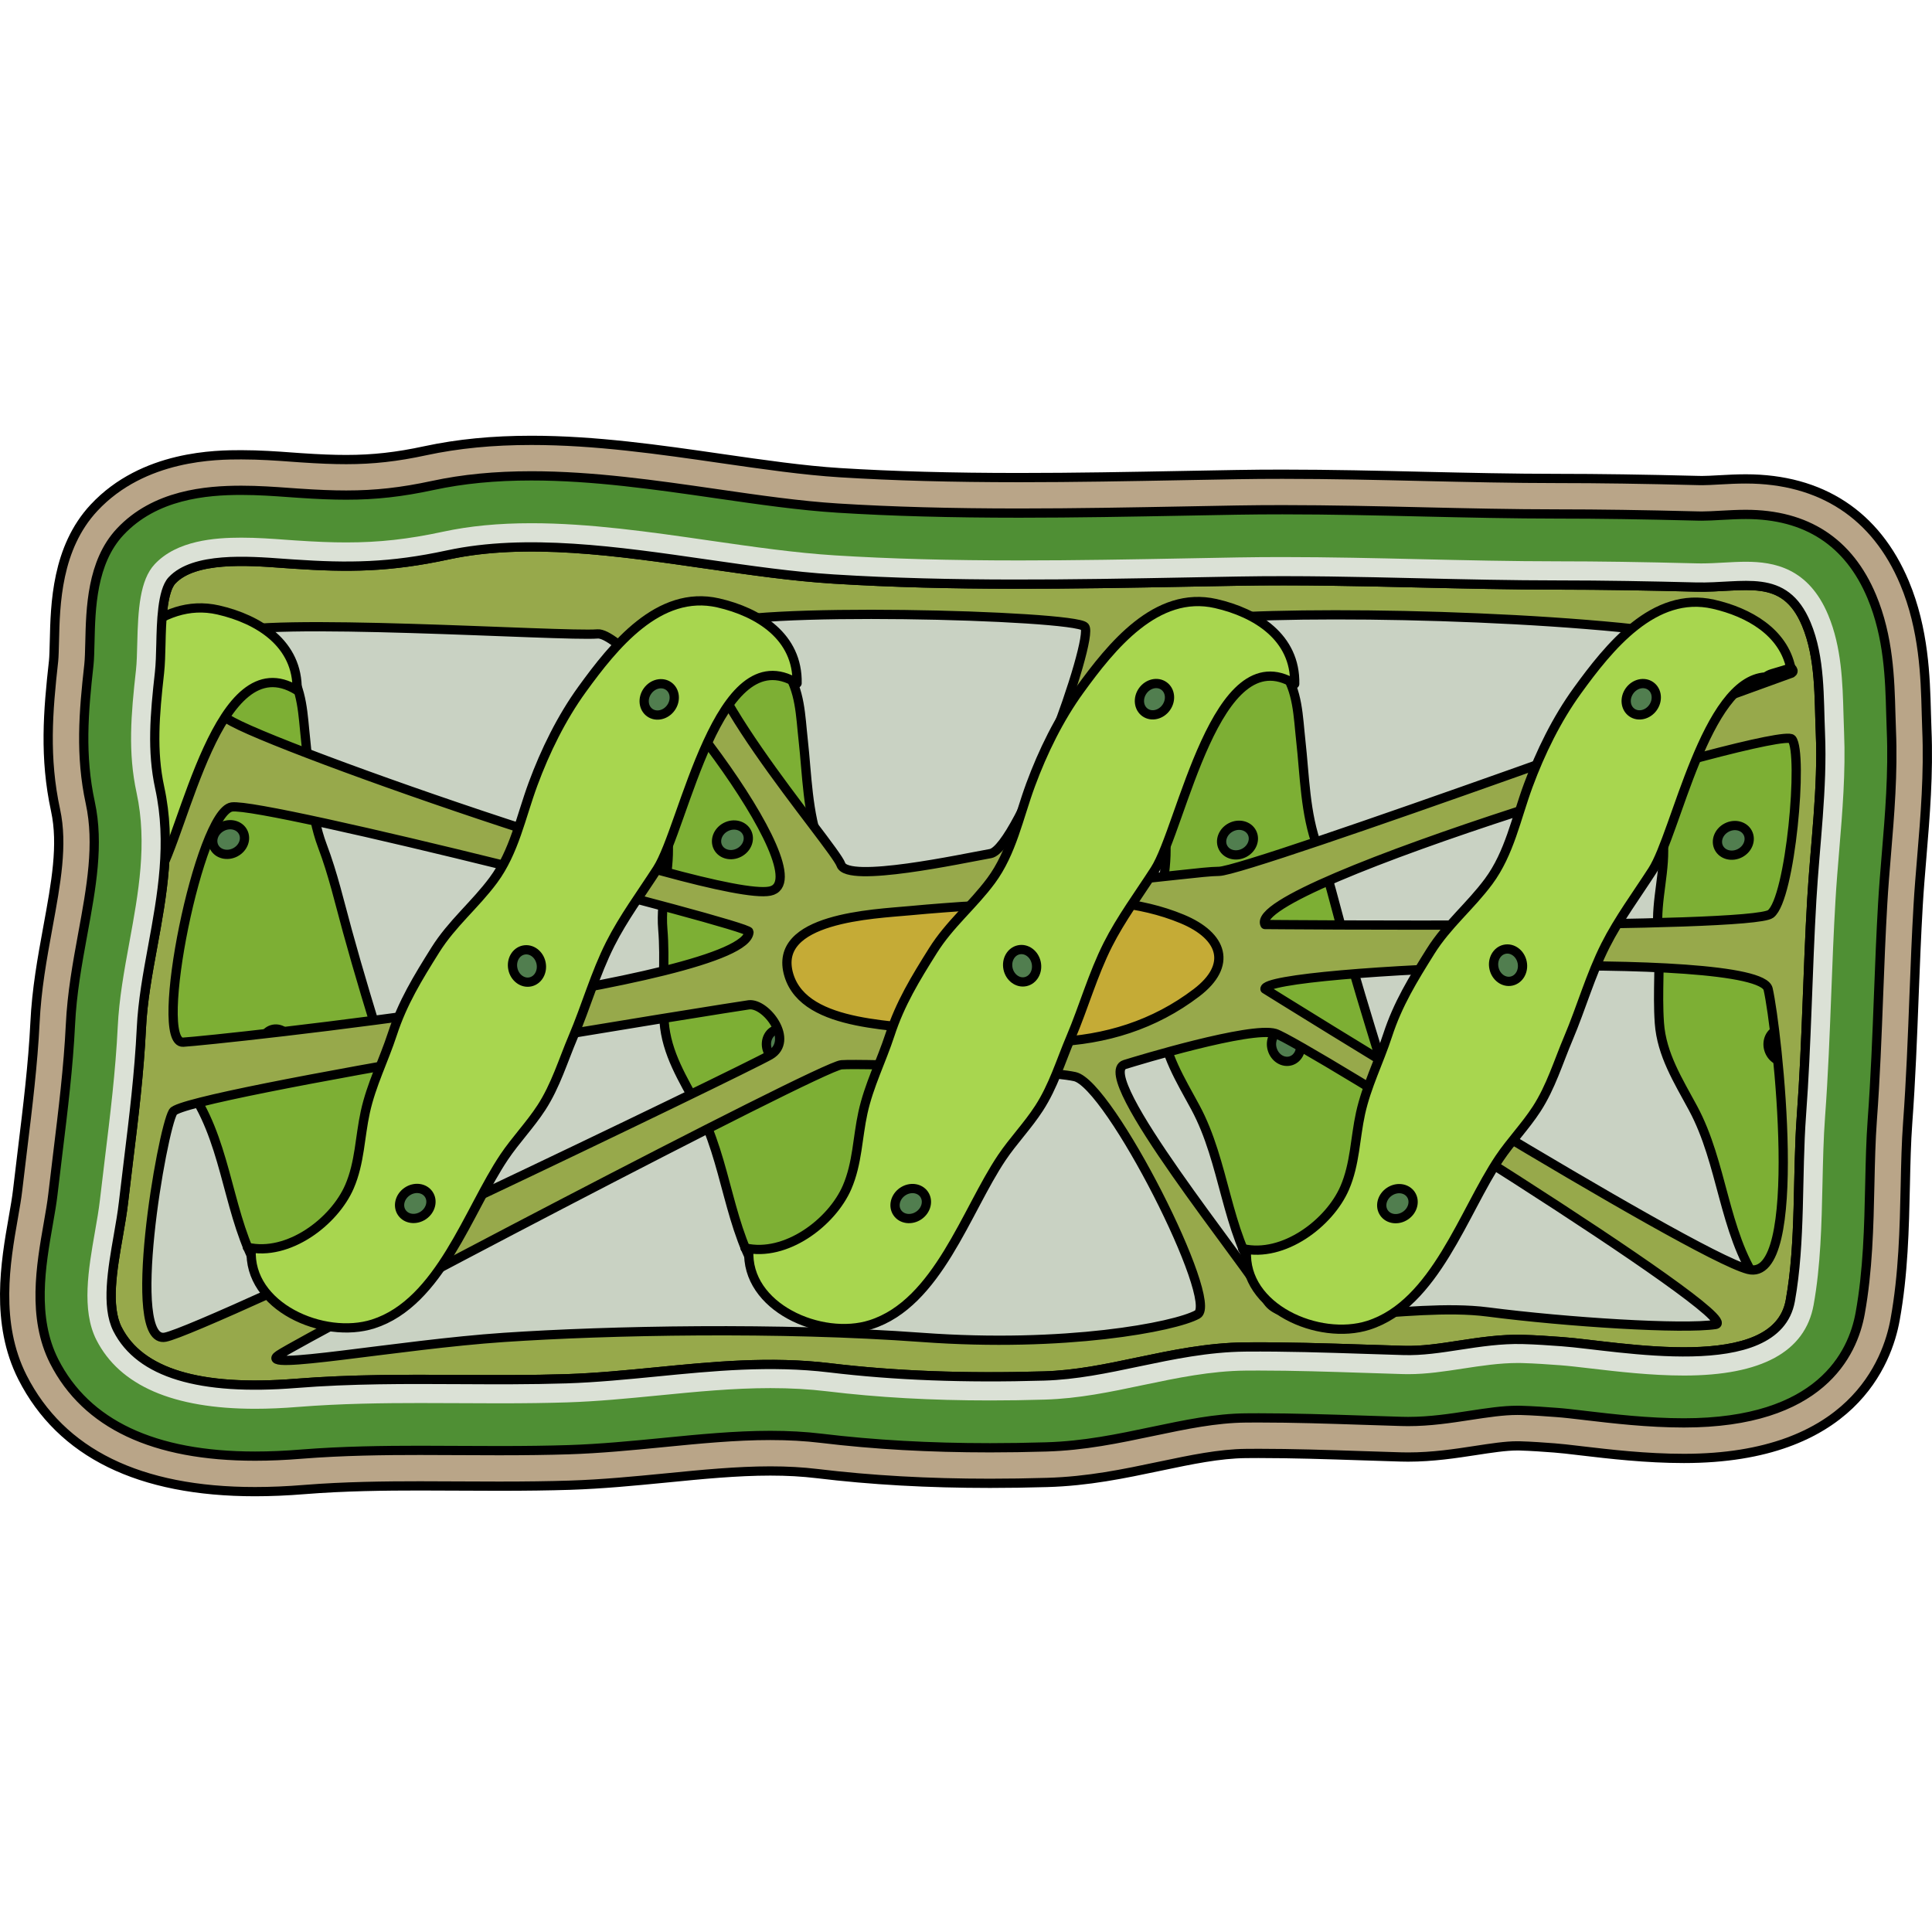 <?xml version="1.0" encoding="utf-8"?>
<!-- Created by: Science Figures, www.sciencefigures.org, Generator: Science Figures Editor -->
<!DOCTYPE svg PUBLIC "-//W3C//DTD SVG 1.1//EN" "http://www.w3.org/Graphics/SVG/1.1/DTD/svg11.dtd">
<svg version="1.1" id="Layer_1" xmlns="http://www.w3.org/2000/svg" xmlns:xlink="http://www.w3.org/1999/xlink" 
	 width="800px" height="800px" viewBox="0 0 208.945 114.696" enable-background="new 0 0 208.945 114.696"
	 xml:space="preserve">
<g>
	<path fill="#B9A588" stroke="#000000" stroke-linecap="round" stroke-linejoin="round" stroke-miterlimit="10" d="M27.584,114.196
		c-12.519,0-20.98-4.156-25.15-12.352c-2.988-5.896-1.836-12.479-0.994-17.284c0.192-1.099,0.373-2.134,0.464-2.939
		c0.167-1.446,0.341-2.873,0.515-4.3l0.026-0.216c0.552-4.522,1.121-9.179,1.337-13.59c0.176-3.676,0.771-6.929,1.4-10.374
		c0.878-4.782,1.636-8.908,0.83-12.629c-1.233-5.694-0.827-10.686-0.216-16.158c0.047-0.421,0.067-1.314,0.087-2.102
		c0.092-4.033,0.232-10.121,4.293-14.471c5.343-5.72,13.308-5.72,15.926-5.72c2.02,0,3.925,0.14,5.316,0.241l1.108,0.079
		c2.003,0.135,3.523,0.196,4.924,0.196c2.896,0,5.455-0.287,8.56-0.957C49.517,0.867,53.268,0.5,57.475,0.5
		c6.937,0,13.839,0.997,20.512,1.961c4.609,0.665,8.929,1.288,12.879,1.536c5.706,0.355,12.042,0.53,19.369,0.53
		c5.98,0,12.031-0.113,17.884-0.223l5.614-0.101c1.659-0.03,3.311-0.041,4.964-0.041c5.212,0,10.618,0.127,14.961,0.229l0.233,0.006
		c4.779,0.109,9.723,0.224,14.615,0.225c4.436,0.001,9.126,0.069,15.209,0.222l0.387,0.005c0.482-0.001,1.057-0.034,1.616-0.065
		l0.129-0.007c1.092-0.062,2.05-0.107,2.965-0.107c8.146,0,14.079,3.887,17.163,11.24c2.111,5.04,2.253,10.216,2.355,13.994
		l0.004,0.15c0.017,0.563,0.03,1.116,0.053,1.663c0.206,4.831-0.178,9.435-0.548,13.889c-0.15,1.798-0.294,3.515-0.392,5.211
		c-0.187,3.186-0.313,6.48-0.438,9.667c-0.174,4.551-0.351,9.18-0.694,13.845c-0.153,2.077-0.204,4.329-0.256,6.713
		c-0.104,4.73-0.212,9.623-1.103,14.556c-0.813,4.513-4.67,15.006-22.837,15.006c-4.096,0-8.008-0.459-11.15-0.828l-0.347-0.041
		c-0.973-0.113-1.829-0.217-2.512-0.265c-1.05-0.079-2.467-0.186-3.759-0.221l-0.293-0.002c-1.22,0-2.802,0.242-4.476,0.499
		c-2.167,0.332-4.626,0.71-7.297,0.71c-0.269,0-0.534-0.004-0.801-0.012c-1.429-0.042-2.842-0.088-4.254-0.135
		c-3.689-0.122-7.439-0.246-11.119-0.246l-1.362,0.008c-2.868,0.025-5.958,0.673-9.228,1.359c-4.03,0.847-7.811,1.643-12.285,1.773
		c-2.14,0.063-4.214,0.093-6.164,0.093c-6.724,0-12.851-0.345-18.728-1.055c-1.566-0.188-3.212-0.28-5.028-0.28
		c-3.617,0-7.438,0.377-11.134,0.742l-0.242,0.023c-3.328,0.325-6.768,0.659-10.317,0.775c-2.25,0.071-4.683,0.104-7.655,0.104
		c-1.437,0-2.869-0.008-4.282-0.015c-1.41-0.008-2.832-0.016-4.265-0.016c-3.737,0-8.146,0.046-12.503,0.395
		C31.064,114.12,29.269,114.196,27.584,114.196z"/>
	<path fill="#4F8F34" stroke="#000000" stroke-linecap="round" stroke-linejoin="round" stroke-miterlimit="10" d="M27.584,110.355
		c-10.955,0-18.266-3.449-21.727-10.252c-2.409-4.752-1.426-10.37-0.635-14.884c0.205-1.171,0.393-2.25,0.497-3.166
		c0.168-1.45,0.343-2.888,0.518-4.327l0.019-0.153c0.564-4.611,1.14-9.311,1.361-13.871c0.164-3.42,0.737-6.553,1.343-9.87
		c0.915-4.978,1.774-9.661,0.805-14.134c-1.109-5.12-0.726-9.785-0.151-14.918c0.065-0.593,0.087-1.491,0.109-2.439
		c0.084-3.65,0.197-8.656,3.26-11.938c3.769-4.033,9.292-4.5,13.119-4.5c1.854,0,3.62,0.128,5.036,0.23l1.12,0.079
		c2.1,0.143,3.706,0.207,5.192,0.207c3.181,0,5.982-0.313,9.369-1.043c3.238-0.697,6.723-1.036,10.655-1.036
		c6.664,0,13.428,0.977,19.968,1.922c4.663,0.674,9.069,1.311,13.183,1.566c5.779,0.361,12.194,0.539,19.609,0.539
		c6.083,0,12.218-0.116,18.151-0.226l5.418-0.1c1.633-0.028,3.262-0.039,4.893-0.039c5.216,0,10.636,0.129,14.992,0.23l0.113,0.003
		c4.829,0.111,9.793,0.226,14.702,0.227c4.425,0.001,9.086,0.069,15.114,0.221l0.439,0.006c0.639-0.002,1.33-0.041,1.998-0.078
		c1.016-0.057,1.905-0.102,2.756-0.102c6.566,0,11.149,2.99,13.621,8.885c1.831,4.372,1.958,8.941,2.058,12.614
		c0.018,0.635,0.033,1.258,0.061,1.871c0.195,4.59-0.18,9.073-0.541,13.408c-0.152,1.83-0.297,3.578-0.397,5.306
		c-0.189,3.248-0.318,6.589-0.443,9.819c-0.172,4.491-0.347,9.059-0.685,13.633c-0.159,2.167-0.211,4.472-0.265,6.91
		c-0.102,4.607-0.206,9.329-1.042,13.958c-0.799,4.425-4.338,11.848-19.058,11.848c-3.874,0-7.664-0.445-10.711-0.803l-0.166-0.021
		c-1.11-0.13-2.088-0.246-2.86-0.301c-1.152-0.087-2.572-0.192-3.924-0.229l-0.374-0.003c-1.532,0-3.256,0.263-5.081,0.541
		c-2.149,0.33-4.344,0.667-6.717,0.667c-0.234,0-0.466-0.004-0.697-0.011c-1.414-0.041-2.821-0.086-4.228-0.134
		c-3.677-0.121-7.482-0.247-11.249-0.247l-1.38,0.007c-3.261,0.029-6.533,0.714-9.998,1.44c-3.849,0.81-7.468,1.571-11.609,1.693
		c-2.097,0.062-4.134,0.093-6.052,0.093c-6.57,0-12.545-0.337-18.267-1.028c-1.718-0.206-3.513-0.308-5.489-0.308
		c-3.804,0-7.722,0.387-11.511,0.76l-0.241,0.024c-3.282,0.319-6.644,0.648-10.066,0.759c-2.208,0.07-4.6,0.103-7.53,0.103
		c-1.431,0-2.855-0.008-4.262-0.015c-1.417-0.009-2.847-0.016-4.285-0.016c-3.815,0-8.321,0.05-12.81,0.406
		C30.856,110.284,29.163,110.355,27.584,110.355z"/>
	<path fill="#DBE1D6" d="M27.584,105.235c-8.872,0-14.646-2.51-17.162-7.454c-1.635-3.225-0.849-7.716-0.155-11.678
		c0.215-1.23,0.42-2.394,0.542-3.471c0.171-1.483,0.352-2.961,0.531-4.441c0.575-4.702,1.16-9.473,1.392-14.241
		c0.148-3.087,0.693-6.063,1.27-9.214c0.962-5.238,1.954-10.65,0.769-16.123c-0.946-4.37-0.607-8.421-0.066-13.264
		c0.09-0.821,0.113-1.825,0.139-2.89c0.084-3.67,0.284-6.848,1.884-8.562c2.407-2.577,6.504-2.874,9.376-2.874
		c1.684,0,3.356,0.122,4.699,0.22l1.095,0.077c2.235,0.151,3.95,0.219,5.555,0.219c3.564,0,6.689-0.346,10.45-1.156
		c2.878-0.621,6.01-0.922,9.574-0.922c6.287,0,12.87,0.95,19.235,1.87c4.791,0.691,9.28,1.339,13.595,1.609
		c5.894,0.368,12.413,0.547,19.93,0.547c6.13,0,12.289-0.114,18.247-0.226l5.416-0.1c1.598-0.027,3.197-0.039,4.799-0.039
		c5.068,0,10.276,0.122,14.871,0.23l0.146,0.003c4.83,0.11,9.822,0.227,14.79,0.228c4.365,0.001,8.988,0.068,14.986,0.22
		l0.505,0.006c0.84-0.001,1.656-0.047,2.442-0.09c0.823-0.046,1.617-0.089,2.375-0.089c3.022,0,6.764,0.654,8.898,5.744
		c1.462,3.488,1.568,7.358,1.661,10.773c0.019,0.658,0.036,1.311,0.063,1.951c0.179,4.25-0.179,8.578-0.527,12.763
		c-0.151,1.824-0.304,3.641-0.406,5.437c-0.196,3.32-0.326,6.712-0.451,9.993c-0.168,4.379-0.342,8.908-0.673,13.376
		c-0.17,2.312-0.222,4.693-0.278,7.216c-0.096,4.37-0.196,8.891-0.96,13.12c-0.915,5.067-5.633,7.637-14.019,7.637h-0.001
		c-3.562,0-7.193-0.426-10.111-0.769c-1.271-0.148-2.386-0.28-3.259-0.344c-1.268-0.093-2.703-0.198-4.148-0.238l-0.46-0.005
		c-1.976,0-3.976,0.305-5.91,0.601c-2.038,0.312-3.951,0.606-5.943,0.606c-0.188,0-0.373-0.003-0.561-0.008
		c-1.395-0.04-2.792-0.085-4.19-0.133c-3.748-0.123-7.608-0.25-11.423-0.25l-1.402,0.006c-3.792,0.035-7.469,0.806-11.026,1.55
		c-3.637,0.766-7.019,1.479-10.709,1.587c-2.014,0.06-3.997,0.09-5.901,0.09c-6.362,0-12.136-0.322-17.652-0.99
		C87.496,103.113,85.5,103,83.319,103c-4.048,0-8.098,0.399-12.015,0.785l-0.231,0.022c-3.182,0.311-6.47,0.632-9.738,0.737
		c-2.127,0.067-4.466,0.101-7.364,0.101c-1.422,0-2.837-0.007-4.235-0.016c-1.426-0.007-2.863-0.014-4.312-0.014
		c-3.914,0-8.547,0.05-13.216,0.422C30.584,105.168,29.03,105.235,27.584,105.235z"/>
	<path opacity="0.5" fill="#B9C5B0" d="M168.936,97.976c6.011,0.438,23.168,3.962,24.684-4.426
		c1.149-6.361,0.726-13.575,1.205-20.069c0.573-7.767,0.664-15.557,1.119-23.329c0.346-5.91,1.184-12.038,0.933-17.941
		c-0.165-3.89,0.008-8.182-1.527-11.844c-2.375-5.665-6.758-3.874-11.923-4.002c-4.974-0.126-9.947-0.218-14.923-0.219
		c-5.047-0.001-10.104-0.119-14.995-0.231c-6.403-0.15-13.025-0.303-19.564-0.19l-5.348,0.098
		c-12.578,0.235-25.586,0.48-38.451-0.325c-4.43-0.277-8.981-0.936-13.801-1.63c-9.554-1.381-19.433-2.806-27.904-0.98
		c-6.287,1.356-10.729,1.396-16.724,0.99l-1.103-0.077c-3.834-0.282-9.631-0.706-12.016,1.848c-1.063,1.138-1.145,4.59-1.196,6.874
		c-0.027,1.12-0.052,2.181-0.154,3.112c-0.516,4.61-0.839,8.452,0.025,12.438c1.294,5.969,0.255,11.64-0.751,17.125
		c-0.563,3.064-1.092,5.959-1.232,8.877c-0.235,4.837-0.824,9.669-1.397,14.343c-0.183,1.502-0.365,3.004-0.539,4.508
		c-0.131,1.146-0.341,2.349-0.563,3.62c-0.625,3.57-1.334,7.615-0.084,10.077c2.422,4.763,8.893,6.696,19.298,5.865
		c5.988-0.479,11.964-0.448,17.746-0.416c3.773,0.02,7.671,0.039,11.502-0.084c3.248-0.105,6.559-0.433,9.758-0.745
		c6.04-0.595,12.287-1.214,18.72-0.438c7.014,0.846,14.594,1.136,23.171,0.883c3.465-0.104,6.741-0.793,10.209-1.523
		c3.695-0.773,7.515-1.577,11.58-1.614c4.332-0.038,8.706,0.105,12.936,0.244c1.393,0.048,2.785,0.094,4.179,0.132
		c1.955,0.059,3.938-0.246,6.038-0.569c2.195-0.335,4.471-0.683,6.831-0.623C166.15,97.773,167.568,97.876,168.936,97.976z"/>
	<g>
		<defs>
			<path id="SVGID_1_" d="M168.936,97.976c6.011,0.438,23.168,3.962,24.684-4.426c1.149-6.361,0.726-13.575,1.205-20.069
				c0.573-7.767,0.664-15.557,1.119-23.329c0.346-5.91,1.184-12.038,0.933-17.941c-0.165-3.89,0.008-8.182-1.527-11.844
				c-2.375-5.665-6.758-3.874-11.923-4.002c-4.974-0.126-9.947-0.218-14.923-0.219c-5.047-0.001-10.104-0.119-14.995-0.231
				c-6.403-0.15-13.025-0.303-19.564-0.19l-5.348,0.098c-12.578,0.235-25.586,0.48-38.451-0.325
				c-4.43-0.277-8.981-0.936-13.801-1.63c-9.554-1.381-19.433-2.806-27.904-0.98c-6.287,1.356-10.729,1.396-16.724,0.99
				l-1.103-0.077c-3.834-0.282-9.631-0.706-12.016,1.848c-1.063,1.138-1.145,4.59-1.196,6.874c-0.027,1.12-0.052,2.181-0.154,3.112
				c-0.516,4.61-0.839,8.452,0.025,12.438c1.294,5.969,0.255,11.64-0.751,17.125c-0.563,3.064-1.092,5.959-1.232,8.877
				c-0.235,4.837-0.824,9.669-1.397,14.343c-0.183,1.502-0.365,3.004-0.539,4.508c-0.131,1.146-0.341,2.349-0.563,3.62
				c-0.625,3.57-1.334,7.615-0.084,10.077c2.422,4.763,8.893,6.696,19.298,5.865c5.988-0.479,11.964-0.448,17.746-0.416
				c3.773,0.02,7.671,0.039,11.502-0.084c3.248-0.105,6.559-0.433,9.758-0.745c6.04-0.595,12.287-1.214,18.72-0.438
				c7.014,0.846,14.594,1.136,23.171,0.883c3.465-0.104,6.741-0.793,10.209-1.523c3.695-0.773,7.515-1.577,11.58-1.614
				c4.332-0.038,8.706,0.105,12.936,0.244c1.393,0.048,2.785,0.094,4.179,0.132c1.955,0.059,3.938-0.246,6.038-0.569
				c2.195-0.335,4.471-0.683,6.831-0.623C166.15,97.773,167.568,97.876,168.936,97.976z"/>
		</defs>
		<clipPath id="SVGID_2_">
			<use xlink:href="#SVGID_1_"  overflow="visible"/>
		</clipPath>
		<g clip-path="url(#SVGID_2_)">
			<g>
				<path fill="#7DAF34" stroke="#000000" stroke-linecap="round" stroke-linejoin="round" stroke-miterlimit="10" d="
					M179.854,43.585c0.351,3.369-0.821,6.562-0.538,9.924c0.28,3.338-0.093,6.668,0.146,10.019c0.243,3.4,2.047,6.244,3.633,9.185
					c3.223,5.98,3.288,13.308,7.01,18.829c1.339,1.985,2.563,3.491,5.004,2.595c3.104-1.139,6.918-3.786,8.469-6.621
					c1.621-2.967,2.298-6.054,2.353-9.447c0.053-3.548-1.85-7.311-2.895-10.722c-1.392-4.545-2.748-8.963-4.01-13.553
					c-0.86-3.134-1.56-6.177-2.702-9.199c-1.375-3.646-1.402-7.786-1.826-11.563c-0.291-2.573-0.303-5.401-1.906-7.596
					c-1.907-2.609-5.689-1.78-8.451-1.006c-2.296,0.644-4.753,1.689-6.289,3.597c-1.667,2.074-2.525,4.803-1.224,7.094
					C178.232,37.948,179.496,40.142,179.854,43.585z"/>
				<path fill="#7DAF34" stroke="#000000" stroke-linecap="round" stroke-linejoin="round" stroke-miterlimit="10" d="
					M126.038,43.515c0.35,3.369-0.82,6.563-0.538,9.925c0.28,3.336-0.095,6.667,0.146,10.017c0.242,3.4,2.047,6.242,3.633,9.186
					c3.222,5.978,3.287,13.307,7.01,18.826c1.339,1.986,2.562,3.495,5.006,2.596c3.1-1.14,6.916-3.785,8.466-6.62
					c1.621-2.967,2.298-6.055,2.351-9.449c0.056-3.546-1.849-7.308-2.893-10.72c-1.394-4.546-2.748-8.962-4.009-13.554
					c-0.862-3.131-1.56-6.176-2.703-9.199c-1.375-3.644-1.402-7.786-1.828-11.562c-0.287-2.573-0.3-5.401-1.904-7.594
					c-1.905-2.609-5.689-1.781-8.453-1.007c-2.294,0.645-4.751,1.688-6.286,3.597c-1.668,2.073-2.524,4.805-1.227,7.095
					C124.415,37.878,125.678,40.07,126.038,43.515z"/>
				<path fill="#7DAF34" stroke="#000000" stroke-linecap="round" stroke-linejoin="round" stroke-miterlimit="10" d="
					M72.219,43.442c0.352,3.369-0.82,6.563-0.538,9.926c0.28,3.337-0.092,6.666,0.146,10.019c0.244,3.399,2.048,6.24,3.634,9.181
					c3.222,5.981,3.287,13.309,7.01,18.831c1.339,1.984,2.562,3.491,5.004,2.596c3.103-1.142,6.917-3.783,8.467-6.622
					c1.622-2.967,2.3-6.054,2.354-9.448c0.055-3.546-1.851-7.309-2.895-10.721c-1.392-4.544-2.749-8.959-4.01-13.554
					c-0.86-3.132-1.56-6.174-2.7-9.199c-1.377-3.645-1.405-7.786-1.828-11.563c-0.289-2.571-0.301-5.397-1.905-7.594
					c-1.907-2.607-5.689-1.78-8.451-1.005c-2.296,0.644-4.754,1.687-6.289,3.597c-1.668,2.075-2.525,4.806-1.226,7.096
					C70.598,37.806,71.861,39.999,72.219,43.442z"/>
				<path fill="#7DAF34" stroke="#000000" stroke-linecap="round" stroke-linejoin="round" stroke-miterlimit="10" d="
					M18.403,43.372c0.351,3.371-0.82,6.563-0.538,9.924c0.279,3.338-0.093,6.667,0.146,10.019c0.242,3.401,2.047,6.242,3.633,9.184
					c3.224,5.981,3.288,13.308,7.01,18.827c1.339,1.987,2.561,3.495,5.005,2.598c3.102-1.14,6.917-3.784,8.468-6.619
					c1.62-2.968,2.298-6.056,2.35-9.451c0.056-3.547-1.849-7.309-2.893-10.721c-1.394-4.541-2.748-8.961-4.009-13.553
					c-0.861-3.132-1.56-6.178-2.701-9.198c-1.376-3.646-1.404-7.785-1.827-11.563c-0.29-2.573-0.303-5.401-1.907-7.597
					c-1.906-2.604-5.688-1.779-8.452-1.003c-2.294,0.642-4.751,1.688-6.286,3.595c-1.669,2.075-2.525,4.807-1.225,7.096
					C16.781,37.736,18.042,39.928,18.403,43.372z"/>
				
					<ellipse transform="matrix(-0.886 0.465 -0.465 -0.886 169.752 45.536)" fill="#517E4F" stroke="#000000" stroke-linecap="round" stroke-linejoin="round" stroke-miterlimit="10" cx="79.268" cy="43.674" rx="1.759" ry="1.556"/>
				
					<ellipse transform="matrix(0.291 0.957 -0.957 0.291 122.934 -34.067)" fill="#517E4F" stroke="#000000" stroke-linecap="round" stroke-linejoin="round" stroke-miterlimit="10" cx="84.442" cy="65.876" rx="1.759" ry="1.557"/>
				
					<ellipse transform="matrix(-0.886 0.465 -0.465 -0.886 272.79 20.156)" fill="#517E4F" stroke="#000000" stroke-linecap="round" stroke-linejoin="round" stroke-miterlimit="10" cx="133.913" cy="43.674" rx="1.759" ry="1.557"/>
				
					<ellipse transform="matrix(0.291 0.957 -0.957 0.291 161.656 -86.358)" fill="#517E4F" stroke="#000000" stroke-linecap="round" stroke-linejoin="round" stroke-miterlimit="10" cx="139.086" cy="65.876" rx="1.759" ry="1.557"/>
				
					<ellipse transform="matrix(-0.886 0.465 -0.465 -0.886 373.942 -4.759)" fill="#517E4F" stroke="#000000" stroke-linecap="round" stroke-linejoin="round" stroke-miterlimit="10" cx="187.557" cy="43.674" rx="1.759" ry="1.557"/>
				
					<ellipse transform="matrix(0.291 0.957 -0.957 0.291 199.749 -137.68)" fill="#517E4F" stroke="#000000" stroke-linecap="round" stroke-linejoin="round" stroke-miterlimit="10" cx="192.729" cy="65.876" rx="1.759" ry="1.557"/>
				
					<ellipse transform="matrix(-0.886 0.465 -0.465 -0.886 66.971 70.853)" fill="#517E4F" stroke="#000000" stroke-linecap="round" stroke-linejoin="round" stroke-miterlimit="10" cx="24.759" cy="43.674" rx="1.759" ry="1.557"/>
				
					<ellipse transform="matrix(0.291 0.957 -0.957 0.291 84.266 18.091)" fill="#517E4F" stroke="#000000" stroke-linecap="round" stroke-linejoin="round" stroke-miterlimit="10" cx="29.932" cy="65.876" rx="1.759" ry="1.557"/>
			</g>
			<g>
				<path fill="#97A94B" d="M196.876,32.21c-0.165-3.89,0.008-8.182-1.527-11.844c-2.375-5.665-6.758-3.874-11.923-4.002
					c-4.974-0.126-9.947-0.218-14.923-0.219c-5.047-0.001-10.104-0.119-14.995-0.231c-6.403-0.15-13.025-0.303-19.564-0.19
					l-5.348,0.098c-12.578,0.235-25.586,0.48-38.451-0.325c-4.43-0.277-8.981-0.936-13.801-1.63
					c-9.554-1.381-19.433-2.806-27.904-0.98c-6.287,1.356-10.729,1.396-16.724,0.99l-1.103-0.077
					c-3.834-0.282-9.631-0.706-12.016,1.848c-1.063,1.138-1.145,4.59-1.196,6.874c-0.027,1.12-0.052,2.181-0.154,3.112
					c-0.516,4.61-0.839,8.452,0.025,12.438c1.294,5.969,0.255,11.64-0.751,17.125c-0.563,3.064-1.092,5.959-1.232,8.877
					c-0.235,4.837-0.824,9.669-1.397,14.343c-0.183,1.502-0.365,3.004-0.539,4.508c-0.131,1.146-0.341,2.349-0.563,3.62
					c-0.625,3.57-1.334,7.615-0.084,10.077c2.422,4.763,8.893,6.696,19.298,5.865c5.988-0.479,11.964-0.448,17.746-0.416
					c3.773,0.02,7.671,0.039,11.502-0.084c3.248-0.105,6.559-0.433,9.758-0.745c6.04-0.595,12.287-1.214,18.72-0.438
					c7.014,0.846,14.594,1.136,23.171,0.883c3.465-0.104,6.741-0.793,10.209-1.523c3.695-0.773,7.515-1.577,11.58-1.614
					c4.332-0.038,8.706,0.105,12.936,0.244c1.393,0.048,2.785,0.094,4.179,0.132c1.955,0.059,3.938-0.246,6.038-0.569
					c2.195-0.335,4.471-0.683,6.831-0.623c1.478,0.041,2.896,0.144,4.264,0.243c6.011,0.438,23.168,3.962,24.684-4.426
					c1.149-6.361,0.726-13.575,1.205-20.069c0.573-7.767,0.664-15.557,1.119-23.329C196.29,44.241,197.127,38.113,196.876,32.21z
					 M193.663,25.056c0,0-58.705,22.057-61.843,22.057c-3.137,0-18.841,2.707-19.651,0c-0.812-2.706,11.385-23.734,14.349-26.456
					c1.08-0.991,27.042-1.682,46.221-0.147C185.2,21.505,194.22,24.704,193.663,25.056z M129.403,60.238
					c-4.581,3.489-9.834,5.101-15.533,5.322c-3.914,0.152-7.857-0.35-11.694-1.062c-4.707-0.877-15.098-0.321-16.859-6.159
					c-1.878-6.223,9.229-6.609,13.058-6.971c4.887-0.462,9.88-0.721,14.791-0.997c4.957-0.278,10.031-0.039,14.675,1.885
					C132.284,54.1,133.291,57.275,129.403,60.238z M76.934,20.656c2.925-2.226,39.296-1.278,40.379,0
					c1.083,1.279-7.133,23.993-10.193,24.534c-3.061,0.542-15.465,3.242-16.171,1.2C90.244,44.351,72.45,24.066,76.934,20.656z
					 M24.366,21.434c3.646-1.897,36.515,0.313,40.26,0c3.747-0.313,24.777,26.596,18.636,27.816
					C77.12,50.47,25.585,32.351,24.366,30.4C23.145,28.45,21.686,22.827,24.366,21.434z M25.066,40.15
					c3.507-0.526,55.962,12.759,55.938,13.503c-0.175,5.611-57.868,11.748-61.199,11.935C16.472,65.774,21.558,40.677,25.066,40.15z
					 M17.875,97.492c-4.385,0.876-0.351-22.446,0.844-24.375c1.194-1.93,61.588-11.499,62.285-11.573
					c1.887-0.202,4.925,3.88,2.287,5.43C80.653,68.522,22.26,96.615,17.875,97.492z M129.5,95.03
					c-2.437,1.354-14.349,3.617-29.781,2.485s-33.854-0.764-45.219,0c-11.363,0.764-27.063,3.728-24.349,1.905
					c2.89-1.94,58.57-31.214,60.85-31.389c2.278-0.175,21.441,0.467,25.232,1.278C120.024,70.123,131.936,93.676,129.5,95.03z
					 M185.538,96.116c-3.52,0.541-15.999-0.236-24.638-1.354c-8.638-1.117-21.8,2.432-23.896-1.29
					c-2.096-3.72-18.956-24.34-15.36-25.469c1.408-0.44,13.608-4.146,16.27-3.362C140.574,65.424,189.057,95.573,185.538,96.116z
					 M189.057,90.159c-6.228-1.625-52.251-30.321-52.251-30.321c-0.271-2.167,53.419-4.356,54.415,0
					C192.218,64.193,195.283,91.783,189.057,90.159z M191.493,51.716c-2.165,1.625-54.688,1.146-54.688,1.146
					c-2.167-4.269,55.737-21.529,56.985-20.052C195.038,34.286,193.659,50.091,191.493,51.716z"/>
				<path fill="#C5AB36" d="M129.403,60.238c-4.581,3.489-9.834,5.101-15.533,5.322c-3.914,0.152-7.857-0.35-11.694-1.062
					c-4.707-0.877-15.098-0.321-16.859-6.159c-1.878-6.223,9.229-6.609,13.058-6.971c4.887-0.462,9.88-0.721,14.791-0.997
					c4.957-0.278,10.031-0.039,14.675,1.885C132.284,54.1,133.291,57.275,129.403,60.238z"/>
				<path fill="none" stroke="#000000" stroke-linecap="round" stroke-linejoin="round" stroke-miterlimit="10" d="M196.876,32.21
					c-0.165-3.89,0.008-8.182-1.527-11.844c-2.375-5.665-6.758-3.874-11.923-4.002c-4.974-0.126-9.947-0.218-14.923-0.219
					c-5.047-0.001-10.104-0.119-14.995-0.231c-6.403-0.15-13.025-0.303-19.564-0.19l-5.348,0.098
					c-12.578,0.235-25.586,0.48-38.451-0.325c-4.43-0.277-8.981-0.936-13.801-1.63c-9.554-1.381-19.433-2.806-27.904-0.98
					c-6.287,1.356-10.729,1.396-16.724,0.99l-1.103-0.077c-3.834-0.282-9.631-0.706-12.016,1.848
					c-1.063,1.138-1.145,4.59-1.196,6.874c-0.027,1.12-0.052,2.181-0.154,3.112c-0.516,4.61-0.839,8.452,0.025,12.438
					c1.294,5.969,0.255,11.64-0.751,17.125c-0.563,3.064-1.092,5.959-1.232,8.877c-0.235,4.837-0.824,9.669-1.397,14.343
					c-0.183,1.502-0.365,3.004-0.539,4.508c-0.131,1.146-0.341,2.349-0.563,3.62c-0.625,3.57-1.334,7.615-0.084,10.077
					c2.422,4.763,8.893,6.696,19.298,5.865c5.988-0.479,11.964-0.448,17.746-0.416c3.773,0.02,7.671,0.039,11.502-0.084
					c3.248-0.105,6.559-0.433,9.758-0.745c6.04-0.595,12.287-1.214,18.72-0.438c7.014,0.846,14.594,1.136,23.171,0.883
					c3.465-0.104,6.741-0.793,10.209-1.523c3.695-0.773,7.515-1.577,11.58-1.614c4.332-0.038,8.706,0.105,12.936,0.244
					c1.393,0.048,2.785,0.094,4.179,0.132c1.955,0.059,3.938-0.246,6.038-0.569c2.195-0.335,4.471-0.683,6.831-0.623
					c1.478,0.041,2.896,0.144,4.264,0.243c6.011,0.438,23.168,3.962,24.684-4.426c1.149-6.361,0.726-13.575,1.205-20.069
					c0.573-7.767,0.664-15.557,1.119-23.329C196.29,44.241,197.127,38.113,196.876,32.21z M193.763,25.673
					c0,0-58.806,21.439-61.943,21.439c-3.137,0-18.841,2.707-19.651,0c-0.812-2.706,11.385-23.734,14.349-26.456
					c1.82-1.672,29.556-1.788,48.75,0.083C187.319,21.914,195.131,24.81,193.763,25.673z M129.403,60.238
					c-4.581,3.489-9.834,5.101-15.533,5.322c-3.914,0.152-7.857-0.35-11.694-1.062c-4.707-0.877-15.098-0.321-16.859-6.159
					c-1.878-6.223,9.229-6.609,13.058-6.971c4.887-0.462,9.88-0.721,14.791-0.997c4.957-0.278,10.031-0.039,14.675,1.885
					C132.284,54.1,133.291,57.275,129.403,60.238z M76.934,20.656c2.925-2.226,39.296-1.278,40.379,0
					c1.083,1.279-7.133,23.993-10.193,24.534c-3.061,0.542-15.465,3.242-16.171,1.2C90.244,44.351,72.45,24.066,76.934,20.656z
					 M24.366,21.434c3.646-1.897,36.515,0.313,40.26,0c3.747-0.313,24.777,26.596,18.636,27.816
					C77.12,50.47,25.585,32.351,24.366,30.4C23.145,28.45,21.686,22.827,24.366,21.434z M25.066,40.15
					c3.507-0.526,55.962,12.759,55.938,13.503c-0.175,5.611-57.868,11.748-61.199,11.935C16.472,65.774,21.558,40.677,25.066,40.15z
					 M17.875,97.492c-4.385,0.876-0.351-22.446,0.844-24.375c1.194-1.93,61.588-11.499,62.285-11.573
					c1.887-0.202,4.925,3.88,2.287,5.43C80.653,68.522,22.26,96.615,17.875,97.492z M129.5,95.03
					c-2.437,1.354-14.349,3.617-29.781,2.485s-33.854-0.764-45.219,0c-11.363,0.764-27.063,3.728-24.349,1.905
					c2.89-1.94,58.57-31.214,60.85-31.389c2.278-0.175,21.441,0.467,25.232,1.278C120.024,70.123,131.936,93.676,129.5,95.03z
					 M185.538,96.116c-3.52,0.541-15.999-0.236-24.638-1.354c-8.638-1.117-21.8,2.432-23.896-1.29
					c-2.096-3.72-18.956-24.34-15.36-25.469c1.408-0.44,13.608-4.146,16.27-3.362C140.574,65.424,189.057,95.573,185.538,96.116z
					 M189.057,90.159c-6.228-1.625-52.251-30.321-52.251-30.321c-0.271-2.167,53.419-4.356,54.415,0
					C192.218,64.193,195.283,91.783,189.057,90.159z M191.493,51.716c-2.165,1.625-54.688,1.146-54.688,1.146
					c-2.167-4.269,55.737-21.529,56.985-20.052C195.038,34.286,193.659,50.091,191.493,51.716z"/>
			</g>
			<path fill="#A8D64F" stroke="#000000" stroke-linecap="round" stroke-linejoin="round" stroke-miterlimit="10" d="
				M190.953,26.085c0.194-0.146,0.42-0.271,0.696-0.352c0.679-0.198,1.355-0.402,2.027-0.615c-0.811-3.878-4.531-6.022-8.364-6.896
				c-6.446-1.473-11.326,4.663-14.717,9.34c-2.238,3.087-3.997,6.688-5.315,10.255c-1.305,3.53-2.021,7.326-4.285,10.385
				c-1.986,2.679-4.482,4.686-6.283,7.559c-1.896,3.029-3.542,5.707-4.639,9.077c-0.932,2.855-2.283,5.49-2.932,8.445
				c-0.592,2.698-0.587,5.458-1.71,8.063c-1.648,3.817-6.637,7.58-11.045,6.565l0.421,0.206c-0.378,6.212,7.811,9.803,13.189,8.086
				c7.228-2.308,10.305-12.318,14.17-18.064c1.236-1.836,2.799-3.447,4.024-5.334c1.54-2.378,2.338-5.065,3.426-7.631
				c1.409-3.325,2.393-6.845,4.018-10.064c1.425-2.824,3.371-5.444,5.082-8.104C181.272,43.033,184.435,26.467,190.953,26.085z"/>
			<path fill="#A8D64F" stroke="#000000" stroke-linecap="round" stroke-linejoin="round" stroke-miterlimit="10" d="M80.569,87.836
				c4.41,1.019,9.396-2.746,11.046-6.563c1.121-2.602,1.118-5.361,1.71-8.061c0.647-2.957,1.999-5.591,2.931-8.444
				c1.098-3.371,2.741-6.052,4.639-9.078c1.801-2.875,4.296-4.881,6.283-7.561c2.265-3.058,2.98-6.854,4.285-10.386
				c1.317-3.563,3.077-7.166,5.315-10.252c3.391-4.676,8.271-10.813,14.718-9.338c4.387,1,8.631,3.661,8.526,8.688
				c-8.525-5.248-12.216,15.577-15.123,20.095c-1.71,2.659-3.654,5.277-5.083,8.103c-1.625,3.219-2.606,6.737-4.016,10.063
				c-1.088,2.566-1.886,5.255-3.429,7.63c-1.223,1.89-2.786,3.502-4.021,5.336c-3.866,5.746-6.944,15.755-14.173,18.063
				c-5.378,1.717-13.566-1.872-13.189-8.085"/>
			<path fill="#A8D64F" stroke="#000000" stroke-linecap="round" stroke-linejoin="round" stroke-miterlimit="10" d="M26.751,87.766
				c4.41,1.017,9.396-2.747,11.046-6.563c1.122-2.604,1.118-5.364,1.71-8.061c0.647-2.96,1.999-5.594,2.931-8.446
				c1.098-3.372,2.743-6.052,4.639-9.078c1.801-2.875,4.298-4.881,6.283-7.559c2.264-3.059,2.98-6.856,4.286-10.389
				c1.316-3.563,3.078-7.164,5.315-10.251c3.391-4.677,8.27-10.812,14.717-9.34c4.388,1.003,8.632,3.664,8.526,8.69
				c-8.525-5.25-12.216,15.576-15.123,20.092c-1.711,2.658-3.655,5.277-5.082,8.104c-1.624,3.221-2.607,6.739-4.018,10.064
				c-1.088,2.566-1.885,5.255-3.426,7.631c-1.226,1.886-2.788,3.501-4.023,5.336c-3.865,5.745-6.943,15.753-14.171,18.063
				c-5.38,1.718-13.567-1.872-13.189-8.086"/>
			<path fill="#A8D64F" stroke="#000000" stroke-linecap="round" stroke-linejoin="round" stroke-miterlimit="10" d="M-27.32,88.53
				c4.409,1.017,9.396-2.746,11.043-6.564c1.126-2.603,1.12-5.362,1.712-8.059c0.647-2.959,2-5.592,2.933-8.447
				c1.098-3.369,2.74-6.049,4.64-9.075c1.801-2.877,4.295-4.882,6.28-7.561c2.265-3.06,2.98-6.855,4.285-10.387
				c1.319-3.563,3.079-7.167,5.315-10.252c3.392-4.678,8.271-10.813,14.72-9.341c4.386,1.004,8.631,3.666,8.525,8.691
				C23.609,22.285,19.918,43.11,17.01,47.63c-1.71,2.657-3.655,5.275-5.081,8.102c-1.625,3.221-2.608,6.74-4.018,10.065
				c-1.088,2.563-1.887,5.256-3.426,7.631c-1.226,1.886-2.788,3.498-4.025,5.335c-3.864,5.745-6.942,15.755-14.17,18.063
				c-5.38,1.718-13.567-1.875-13.189-8.086"/>
			
				<ellipse transform="matrix(0.826 -0.564 0.564 0.826 -38.991 39.81)" fill="#517E4F" stroke="#000000" stroke-linecap="round" stroke-linejoin="round" stroke-miterlimit="10" cx="44.912" cy="82.988" rx="1.759" ry="1.557"/>
			
				<ellipse transform="matrix(-0.205 -0.979 0.979 -0.205 12.529 124.854)" fill="#517E4F" stroke="#000000" stroke-linecap="round" stroke-linejoin="round" stroke-miterlimit="10" cx="56.95" cy="57.341" rx="1.759" ry="1.557"/>
			
				<ellipse transform="matrix(0.58 -0.815 0.815 0.58 6.683 70.056)" fill="#517E4F" stroke="#000000" stroke-linecap="round" stroke-linejoin="round" stroke-miterlimit="10" cx="71.287" cy="28.546" rx="1.759" ry="1.556"/>
			
				<ellipse transform="matrix(0.826 -0.564 0.564 0.826 -29.651 70.031)" fill="#517E4F" stroke="#000000" stroke-linecap="round" stroke-linejoin="round" stroke-miterlimit="10" cx="98.476" cy="82.988" rx="1.759" ry="1.557"/>
			
				<ellipse transform="matrix(-0.205 -0.979 0.979 -0.205 77.061 177.266)" fill="#517E4F" stroke="#000000" stroke-linecap="round" stroke-linejoin="round" stroke-miterlimit="10" cx="110.513" cy="57.341" rx="1.759" ry="1.558"/>
			
				<ellipse transform="matrix(0.58 -0.815 0.815 0.58 29.177 113.688)" fill="#517E4F" stroke="#000000" stroke-linecap="round" stroke-linejoin="round" stroke-miterlimit="10" cx="124.85" cy="28.546" rx="1.759" ry="1.556"/>
			
				<ellipse transform="matrix(0.826 -0.564 0.564 0.826 -20.477 99.718)" fill="#517E4F" stroke="#000000" stroke-linecap="round" stroke-linejoin="round" stroke-miterlimit="10" cx="151.093" cy="82.988" rx="1.759" ry="1.557"/>
			
				<ellipse transform="matrix(-0.206 -0.979 0.979 -0.206 140.564 228.776)" fill="#517E4F" stroke="#000000" stroke-linecap="round" stroke-linejoin="round" stroke-miterlimit="10" cx="163.13" cy="57.341" rx="1.759" ry="1.557"/>
			
				<ellipse transform="matrix(0.58 -0.815 0.815 0.58 51.302 156.577)" fill="#517E4F" stroke="#000000" stroke-linecap="round" stroke-linejoin="round" stroke-miterlimit="10" cx="177.468" cy="28.546" rx="1.759" ry="1.557"/>
		</g>
	</g>
	<path fill="none" stroke="#000000" stroke-linecap="round" stroke-linejoin="round" stroke-miterlimit="10" d="M168.936,97.976
		c6.011,0.438,23.168,3.962,24.684-4.426c1.149-6.361,0.726-13.575,1.205-20.069c0.573-7.767,0.664-15.557,1.119-23.329
		c0.346-5.91,1.184-12.038,0.933-17.941c-0.165-3.89,0.008-8.182-1.527-11.844c-2.375-5.665-6.758-3.874-11.923-4.002
		c-4.974-0.126-9.947-0.218-14.923-0.219c-5.047-0.001-10.104-0.119-14.995-0.231c-6.403-0.15-13.025-0.303-19.564-0.19
		l-5.348,0.098c-12.578,0.235-25.586,0.48-38.451-0.325c-4.43-0.277-8.981-0.936-13.801-1.63c-9.554-1.381-19.433-2.806-27.904-0.98
		c-6.287,1.356-10.729,1.396-16.724,0.99l-1.103-0.077c-3.834-0.282-9.631-0.706-12.016,1.848c-1.063,1.138-1.145,4.59-1.196,6.874
		c-0.027,1.12-0.052,2.181-0.154,3.112c-0.516,4.61-0.839,8.452,0.025,12.438c1.294,5.969,0.255,11.64-0.751,17.125
		c-0.563,3.064-1.092,5.959-1.232,8.877c-0.235,4.837-0.824,9.669-1.397,14.343c-0.183,1.502-0.365,3.004-0.539,4.508
		c-0.131,1.146-0.341,2.349-0.563,3.62c-0.625,3.57-1.334,7.615-0.084,10.077c2.422,4.763,8.893,6.696,19.298,5.865
		c5.988-0.479,11.964-0.448,17.746-0.416c3.773,0.02,7.671,0.039,11.502-0.084c3.248-0.105,6.559-0.433,9.758-0.745
		c6.04-0.595,12.287-1.214,18.72-0.438c7.014,0.846,14.594,1.136,23.171,0.883c3.465-0.104,6.741-0.793,10.209-1.523
		c3.695-0.773,7.515-1.577,11.58-1.614c4.332-0.038,8.706,0.105,12.936,0.244c1.393,0.048,2.785,0.094,4.179,0.132
		c1.955,0.059,3.938-0.246,6.038-0.569c2.195-0.335,4.471-0.683,6.831-0.623C166.15,97.773,167.568,97.876,168.936,97.976z"/>
</g>
</svg>